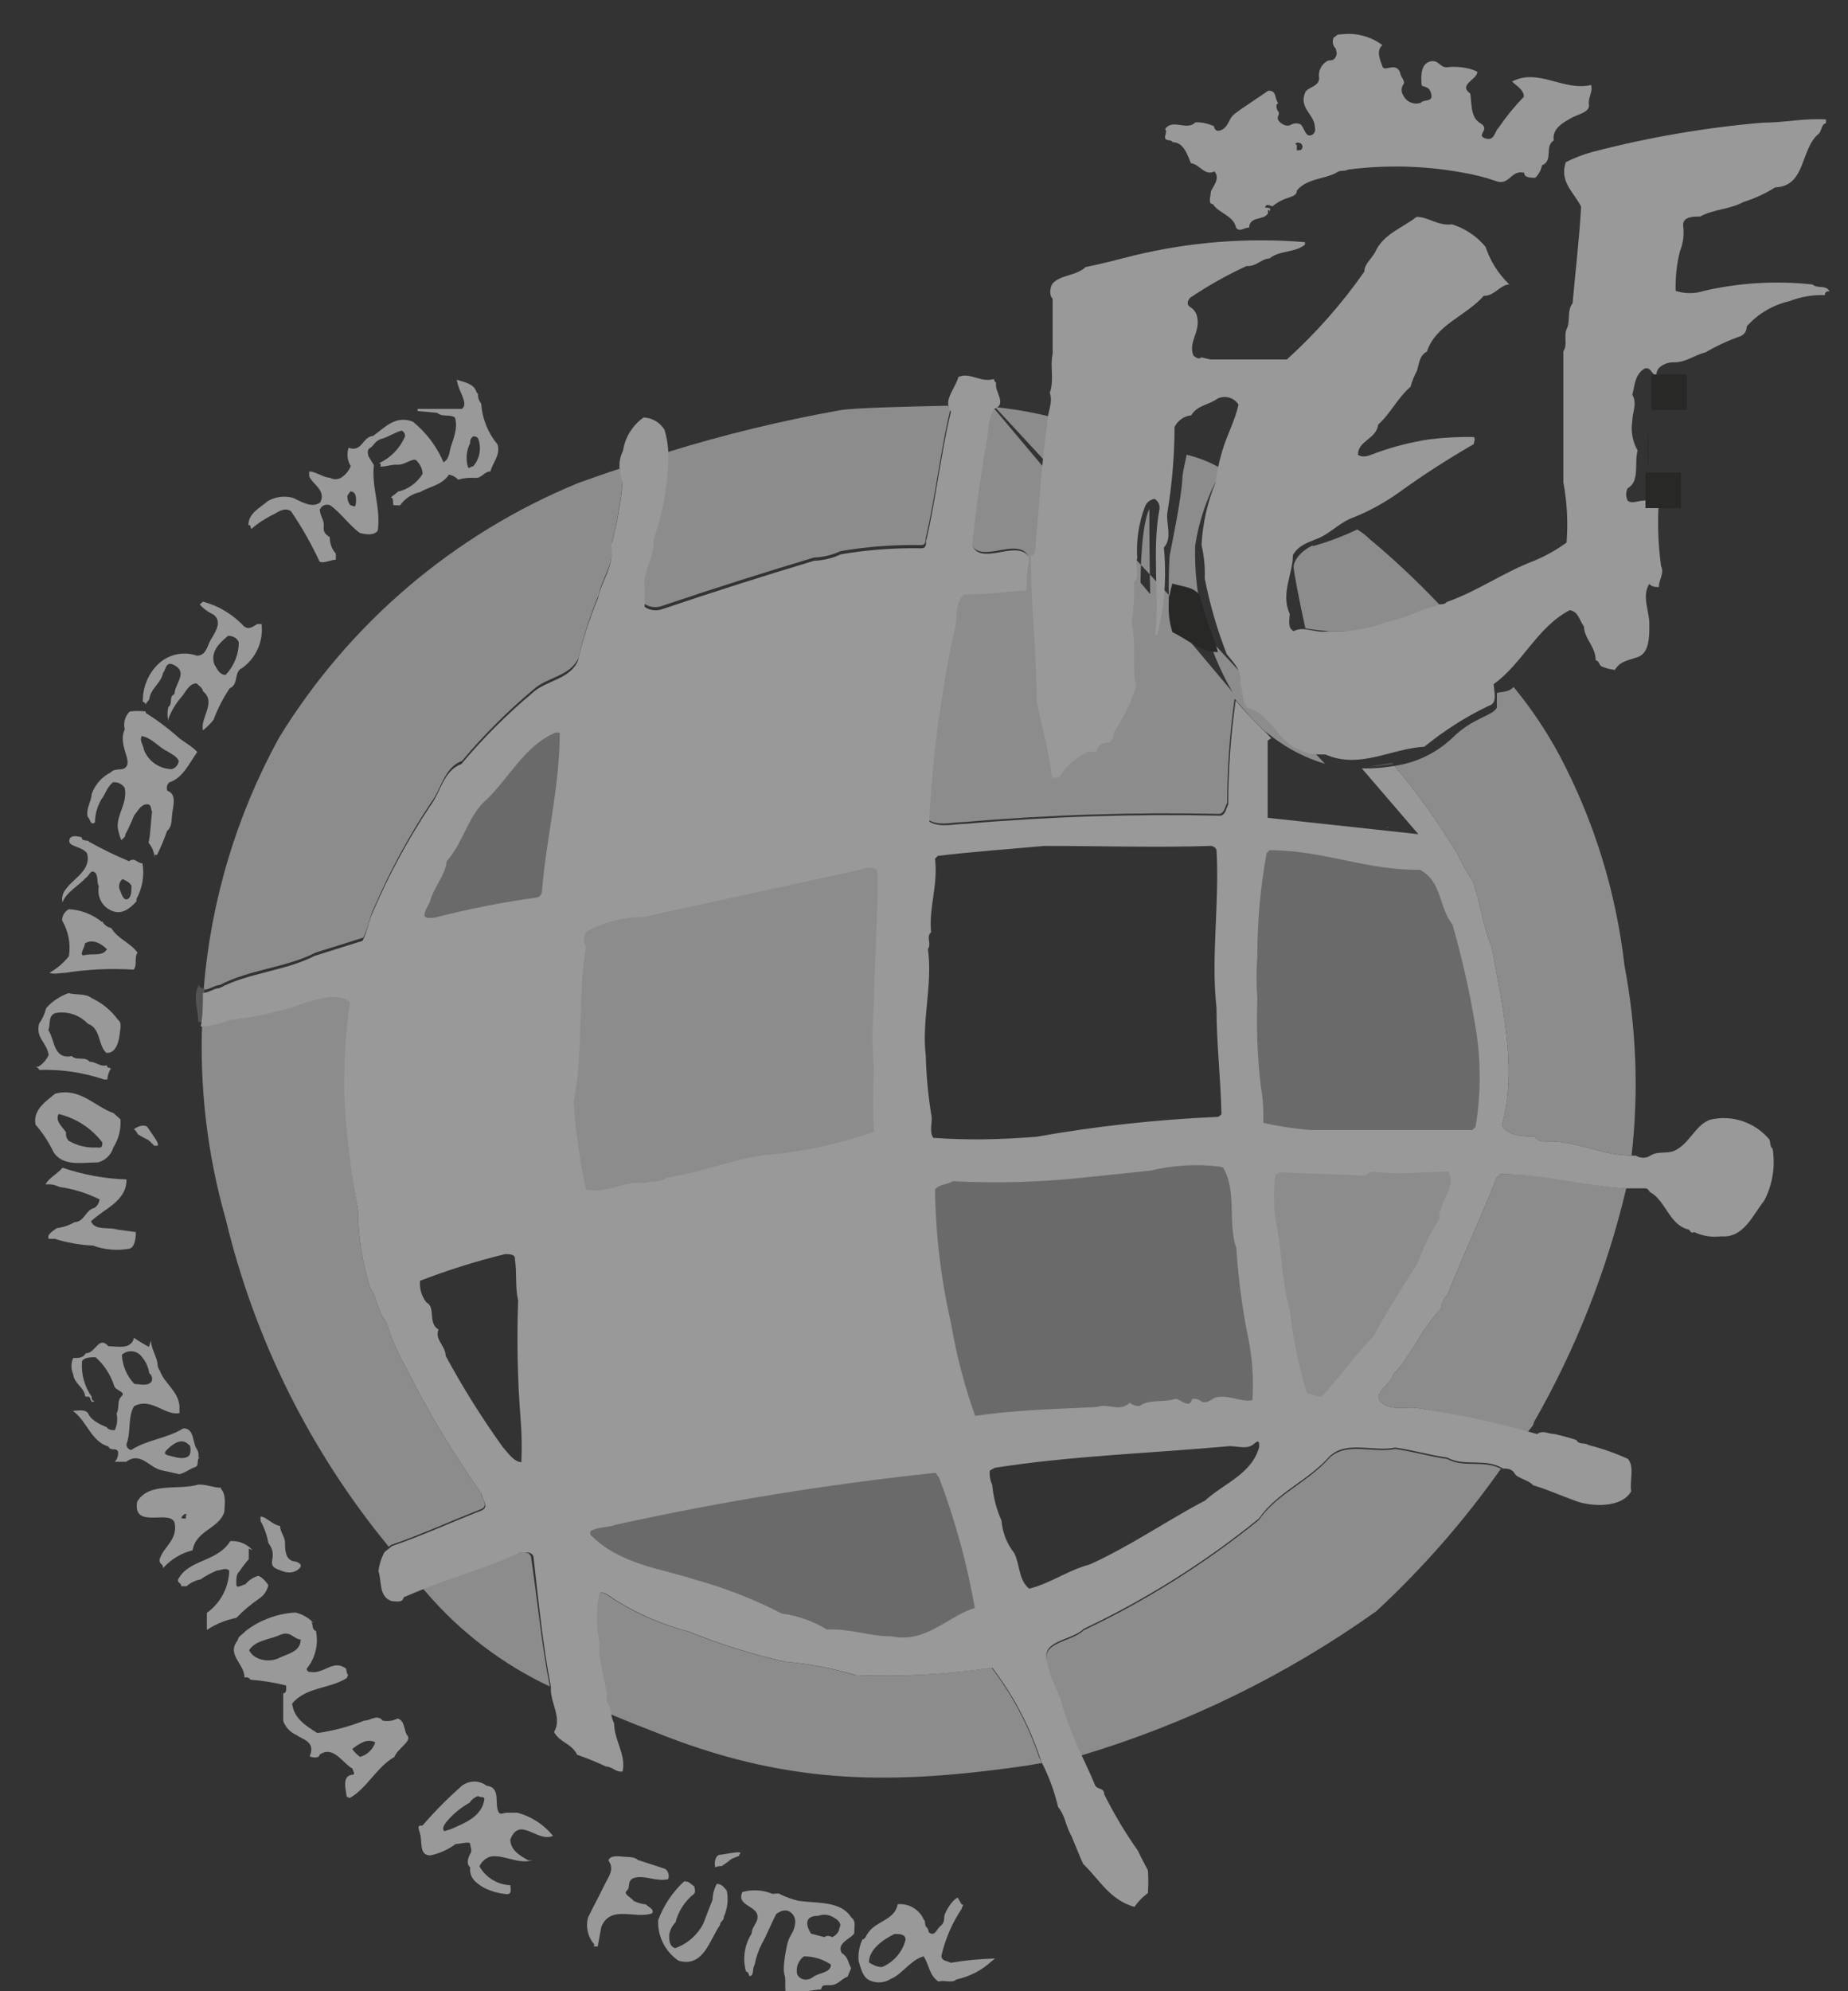 <svg xmlns="http://www.w3.org/2000/svg" xmlns:xlink="http://www.w3.org/1999/xlink" width="52px" height="56px" viewBox="0 0 52 56"><rect x="0" y="0" width="52" height="56" fill="#333333" stroke="none"/><title>logo-rfef-blanco-calado50</title><desc>Created with Sketch.</desc><g id="logo-rfef-blanco-calado50" stroke="none" stroke-width="1" fill="none" fill-rule="evenodd" opacity="0.5"><g id="RFEF-nv_Mesa-de-trabajo-1"><path d="M13.52,42.45 C12.67,42.78 11.85,43.16 11,43.45 L10.94,43.5 C8.729,40.815 7.159,37.662 6.35,34.28 C5.834,32.47 5.612,30.59 5.69,28.71 C5.973,28.698 6.251,28.633 6.51,28.52 C7.255,28.446 7.987,28.278 8.69,28.02 C9.04,27.93 9.56,27.75 9.89,28.02 C9.761,28.911 9.708,29.81 9.73,30.71 C9.765,31.813 9.879,32.913 10.07,34 C10.074,34.749 10.189,35.494 10.41,36.21 C10.62,36.5 10.62,36.89 10.86,37.16 C11.003,37.623 11.198,38.07 11.44,38.49 C12.05,39.713 12.756,40.887 13.55,42 C13.52,42.14 13.79,42.34 13.52,42.45 Z" id="Path" fill="#E7E6E5" fill-rule="nonzero"></path><path d="M15.47,47.43 C14.14,46.804 12.958,45.904 12,44.79 L11.89,44.67 C12.77,44.32 13.69,44.08 14.54,43.67 C14.68,43.67 14.87,43.61 14.94,43.77 C15.12,45 15.24,46.24 15.47,47.43 Z" id="Path" fill="#E7E6E5" fill-rule="nonzero"></path><path d="M17.22,15.26 C17.32,15.79 16.94,16.26 16.85,16.72 C16.611,17.296 16.42,17.892 16.28,18.5 C16.04,19.03 15.38,19.04 15,19.4 C14.276,20.006 13.606,20.676 13,21.4 C12.5,21.58 12.42,22.19 12.13,22.57 C11.509,23.503 10.974,24.491 10.53,25.52 C10.39,25.79 10.37,26.1 10.22,26.37 L8.88,26.79 C8.04,27.22 7.03,27.26 6.19,27.7 C6.05,27.7 5.86,27.85 5.73,27.83 C5.929,25.347 6.651,22.934 7.85,20.75 C9.828,17.526 12.78,15.015 16.28,13.58 C16.68,13.44 17.06,13.3 17.44,13.18 C17.45,13.297 17.477,13.411 17.52,13.52 C17.465,14.107 17.365,14.689 17.22,15.26 Z" id="Path" fill="#E7E6E5" fill-rule="nonzero"></path><path d="M26.75,11.48 C26.46,12.68 26.33,13.93 26.05,15.13 C26.05,15.21 26.05,15.33 25.92,15.33 C25.16,15.315 24.4,15.372 23.65,15.5 C23.415,15.61 23.16,15.671 22.9,15.68 C21.47,16.11 20.05,16.56 18.63,17.04 C18.463,17.102 18.277,17.08 18.13,16.98 L18.13,16.41 C18.08,15.92 18.42,15.59 18.38,15.09 C18.646,14.324 18.788,13.521 18.8,12.71 C20.381,12.221 21.991,11.831 23.62,11.54 C23.97,11.47 25.68,11.43 26.67,11.41 C26.684,11.445 26.714,11.47 26.75,11.48 Z" id="Path" fill="#E7E6E5" fill-rule="nonzero"></path><path d="M29.32,49.58 L28.86,49.66 C25.21,50.18 22.34,50.22 18.73,48.83 C18.17,48.61 17.65,48.41 17.18,48.21 C17.171,48.085 17.129,47.964 17.06,47.86 C17.06,47.26 16.79,46.79 16.85,46.21 C16.754,45.738 16.754,45.252 16.85,44.78 C17.05,44.78 17.19,44.94 17.35,45.03 C17.971,45.411 18.645,45.697 19.35,45.88 C20.229,46.237 21.135,46.521 22.06,46.73 C22.738,46.789 23.408,46.916 24.06,47.11 C25.344,47.162 26.63,47.092 27.9,46.9 C28.482,47.661 28.934,48.512 29.24,49.42 L29.32,49.58 Z" id="Path" fill="#E7E6E5" fill-rule="nonzero"></path><path d="M34.56,13.2 L34.48,13.2 L34.56,13.2 Z" id="Path" fill="#E7E6E5" fill-rule="nonzero"></path><path d="M35.74,20.72 C35.39,20.38 35.05,20.02 34.74,19.65 C34.603,20.621 34.533,21.6 34.53,22.58 C34.47,22.69 34.46,22.85 34.32,22.89 C31.918,22.837 29.514,22.913 27.12,23.12 C26.8,23.12 26.44,23.24 26.12,23.06 C26.12,22.64 26.18,22.15 26.21,21.71 C26.33,20.403 26.524,19.105 26.79,17.82 C26.95,17.45 26.79,16.93 27.1,16.67 C27.69,16.67 28.29,16.59 28.86,16.55 C28.86,16.29 28.86,16.02 28.92,15.77 L28.92,15.62 C28.75,15.31 28.27,15.46 27.99,15.5 C27.71,15.54 27.43,15.56 27.33,15.28 C27.43,14.19 27.6,13.13 27.78,12.07 C27.78,11.853 27.835,11.64 27.94,11.45" id="Path" fill="#E7E6E5" fill-rule="nonzero"></path><path d="M28,11.45 C28.677,11.518 29.347,11.648 30,11.84 C29.79,13.77 29.58,16.02 29.55,16.76 C29.52,17.5 28.9,19.49 29,20 C29.135,20.722 29.308,21.437 29.52,22.14 C29.8,22.23 30.38,21.43 30.73,21.14 L30.84,21.06 C31.01,20.92 31.05,21.35 31.39,21.06 C31.73,20.77 31.64,20.43 31.74,20.3 C32.14,19.82 32.14,19.73 32.14,19.42 L32.14,18.78 C32.14,18.36 31.94,15.19 32.34,14.31 C32.34,14.39 32.34,18.04 32.46,18.05 C32.58,18.06 32.88,17.48 32.91,17.37 C32.878,16.794 32.878,16.216 32.91,15.64 C32.98,15.27 33.24,14.03 33.27,13.46 C33.27,13.28 33.37,12.93 33.39,12.79 C33.686,12.86 33.972,12.967 34.24,13.11 L34.4,13.2 C34.007,13.86 33.745,14.59 33.63,15.35 C33.591,16.799 33.958,18.229 34.69,19.48 C35.275,20.445 36.198,21.158 37.28,21.48" id="Path" fill="#E7E6E5" fill-rule="nonzero"></path><path d="M39.08,23.26 L39.08,23.26 C39.058,23.271 39.032,23.271 39.01,23.26" id="Path" fill="#E7E6E5" fill-rule="nonzero"></path><path d="M42.23,41.31 C41.207,42.762 40.034,44.103 38.73,45.31 C36.202,47.111 33.394,48.482 30.42,49.37 C30.224,48.955 30.057,48.528 29.92,48.09 C29.83,47.66 29.55,47.3 29.49,46.85 C29.21,46.16 30.14,46.2 30.49,45.85 C32.251,45.017 33.906,43.976 35.42,42.75 C35.94,42 36.79,41.7 37.42,40.99 C37.91,40.54 38.65,40.88 39.26,40.75 C39.76,40.82 40.26,40.97 40.72,41.03 C41.2,41.3 41.8,41.03 42.29,41.34 L42.23,41.31 Z" id="Path" fill="#E7E6E5" fill-rule="nonzero"></path><path d="M45.76,33.42 C45.215,35.727 44.339,37.944 43.16,40 C43.16,40.09 43.05,40.18 42.97,40.3 C41.994,40.015 41.002,39.788 40,39.62 C39.62,39.52 39.19,39.71 38.88,39.45 C38.57,39.19 39.15,38.94 39.21,38.65 C39.74,38.1 39.98,37.38 40.55,36.81 C40.569,36.654 40.635,36.507 40.74,36.39 C41.17,35.29 41.68,34.23 42.11,33.13 L42.22,33.02 C43.46,33 44.56,33.34 45.76,33.42 Z" id="Path" fill="#E7E6E5" fill-rule="nonzero"></path><path d="M45.91,32.5 C45.13,32.5 44.46,32.13 43.68,32.1 L43.49,32.1 C43.39,32.1 43.25,32.1 43.19,31.96 C42.85,31.96 42.45,31.96 42.26,31.65 C42.71,30.05 42.26,28.25 41.98,26.65 C41.72,26.05 41.66,25.37 41.43,24.76 C41.266,24.519 41.122,24.265 41,24 C40.479,23.135 39.891,22.312 39.24,21.54 C39.852,21.451 40.421,21.175 40.87,20.75 C41.44,20.18 42,20.14 42.12,19.9 C42.12,19.82 42.12,19.55 42.12,19.5 C42.12,19.45 42.44,19.5 42.59,19.32 C43.082,19.916 43.514,20.559 43.88,21.24 C44.854,23.078 45.474,25.083 45.71,27.15 C46.046,28.913 46.114,30.717 45.91,32.5 L45.91,32.5 Z" id="Path" fill="#E7E6E5" fill-rule="nonzero"></path><path d="M5.75,27.79 C5.75,28.1 5.75,28.42 5.69,28.74 L5.58,28.74 C5.58,28.45 5.42,28.03 5.58,27.74 C5.58,27.74 5.58,27.67 5.58,27.64 C5.576,27.685 5.593,27.729 5.627,27.758 C5.66,27.788 5.706,27.8 5.75,27.79 L5.75,27.79 Z" id="Path" fill="#747476" fill-rule="nonzero"></path><path d="M39.21,21.49 C38.982,21.528 38.751,21.552 38.52,21.56 L39.17,21.45 L39.21,21.49 Z" id="Path" fill="#747476" fill-rule="nonzero"></path><path d="M36.94,15.34 C36.51,15.54 36.4,15.84 36.4,15.94 L36.4,15.94 C36.4,16.06 36.56,16.89 36.73,17.67 C37.525,17.814 38.342,17.777 39.12,17.56 L39.56,17.47 C39.935,17.404 40.303,17.303 40.66,17.17 C39.73,16.17 38.89,15.45 38.55,15.17 C38.442,15.062 38.321,14.968 38.19,14.89 C37.788,15.084 37.37,15.241 36.94,15.36" id="Path" fill="#E7E6E5" fill-rule="nonzero"></path><path d="M29,15.77 L29,15.63 C29.07,15.63 29.1,15.56 29.12,15.51 C29.24,14.3 29.3,13.07 29.47,11.88 C29.47,11.6 29.64,11.32 29.54,11.05 C29.67,10.68 29.54,10.31 29.62,9.95 L29.62,8.4 C29.52,8.31 29.54,8.09 29.62,7.97 C29.86,7.72 30.26,7.77 30.55,7.51 C31.01,7.42 31.45,7.3 31.89,7.19 C33.469,6.805 35.1,6.677 36.72,6.81 L36.72,6.88 C36.43,7.12 36.01,7.03 35.72,7.27 C35.5,7.27 35.34,7.51 35.08,7.48 C34.523,7.736 33.988,8.037 33.48,8.38 C33.42,8.47 33.38,8.55 33.48,8.63 C33.596,8.693 33.674,8.809 33.69,8.94 C33.77,9.35 33.43,9.62 33.58,10 C33.64,10.05 33.74,10.12 33.8,10.05 L34.06,10.11 L36.21,10.11 C37.027,9.371 37.758,8.543 38.39,7.64 C38.39,7.43 38.59,7.28 38.69,7.1 C38.92,6.58 39.45,6.42 39.86,6.1 C40.2,6.1 40.46,6.36 40.86,6.31 C41.227,6.425 41.554,6.644 41.8,6.94 C41.934,7.343 42.164,7.707 42.47,8 C42.22,8 42.05,8.33 41.75,8.32 C41.25,8.89 40.4,9.13 40.15,9.89 C39.94,9.99 39.93,10.24 39.87,10.43 C39.792,10.572 39.732,10.723 39.69,10.88 C39.33,11.18 39.13,11.63 38.78,11.94 C38.73,12.35 38.21,12.39 38.21,12.79 C38.38,12.9 38.57,12.79 38.74,12.73 C39.211,12.561 39.696,12.437 40.19,12.36 L40.19,12.36 C40.614,12.306 41.042,12.283 41.47,12.29 C41.53,12.36 41.47,12.42 41.47,12.49 C40.74,12.909 40.032,13.366 39.35,13.86 C38.958,14.138 38.535,14.37 38.09,14.55 C37.71,14.68 37.42,15.01 37.09,15.14 C36.76,15.27 36.53,15.35 36.38,15.61 C36.38,16.14 36.03,16.7 36.29,17.26 C36.29,17.43 36.22,17.66 36.4,17.75 C36.72,17.59 37.01,17.83 37.4,17.75 C37.945,17.782 38.491,17.696 39,17.5 C39.304,17.429 39.602,17.332 39.89,17.21 C40.064,17.137 40.245,17.08 40.43,17.04 C40.5,16.95 40.62,17.04 40.71,16.93 C41.59,16.62 42.3,16.1 43.17,15.77 C43.492,15.636 43.797,15.465 44.08,15.26 C44.125,14.692 44.095,14.12 43.99,13.56 C43.99,12.35 43.99,11.08 43.99,9.88 C44.12,9.7 43.99,9.44 44.09,9.24 C44.19,9.04 44.09,8.72 44.25,8.53 C44.33,7.62 44.44,6.73 44.49,5.81 C44.29,5.41 43.87,5.11 44.06,4.56 C44.303,4.438 44.557,4.341 44.82,4.27 C46.387,3.862 47.986,3.587 49.6,3.45 C50.22,3.45 50.75,3.32 51.38,3.36 L51.38,3.47 C51.27,3.47 51.26,3.65 51.19,3.75 C50.65,4.17 50.83,5.24 49.95,5.27 C49.672,5.445 49.373,5.583 49.06,5.68 C48.68,5.89 48.22,5.88 47.84,6.09 C47.64,6.09 47.35,6.09 47.36,6.34 C47.395,6.587 47.364,6.839 47.27,7.07 C47.179,7.433 47.139,7.806 47.15,8.18 C47.41,8.265 47.69,8.265 47.95,8.18 C48.949,7.95 49.98,7.889 51,8 C51.14,8.13 51.37,8 51.48,8.19 C51.43,8.19 51.35,8.19 51.35,8.3 C51.009,8.288 50.668,8.346 50.35,8.47 C49.886,8.576 49.466,8.824 49.15,9.18 C49.15,9.31 49.09,9.39 48.99,9.45 C48.642,9.57 48.307,9.724 47.99,9.91 C47.66,9.99 47.44,10.2 47.08,10.19 C46.926,10.189 46.778,10.25 46.67,10.36 C46.622,10.423 46.6,10.502 46.61,10.58 C46.5,10.58 46.43,10.22 46.21,10.41 C45.99,10.6 46,10.86 45.93,11.1 C46.08,11.36 45.93,11.59 45.93,11.84 C45.884,12.126 45.937,12.419 46.08,12.67 C45.98,13.03 46.15,13.54 45.8,13.73 C45.745,13.84 45.745,13.97 45.8,14.08 C45.92,14.18 46.1,14.08 46.24,14.08 C46.38,14.08 46.41,13.96 46.39,13.86 L46.85,13.75 C46.93,13.95 46.75,14.06 46.67,14.2 C46.638,14.774 46.662,15.35 46.74,15.92 C46.84,16.13 46.67,16.31 46.68,16.51 C46.59,16.51 46.48,16.51 46.41,16.42 C46.19,16.76 46.41,17.18 46.41,17.55 C46.41,17.92 46.41,18.37 46.08,18.48 C45.75,18.59 45.58,18.61 45.44,18.84 C45.309,18.824 45.181,18.791 45.06,18.74 C44.99,18.68 44.99,18.58 44.9,18.57 C44.9,18.18 44.58,17.97 44.57,17.62 C44.44,17.45 44.42,17.2 44.17,17.16 C43.25,17.64 42.85,18.65 42.03,19.24 C42.03,19.42 42.16,19.78 41.89,19.85 C41.243,20.16 40.636,20.546 40.08,21 C39.15,21.05 38.26,21.64 37.3,21.22 C37.08,21.22 36.77,21.22 36.59,21.09 C35.94,20.88 35.8,20.09 35.09,19.9 C34.93,19.72 35,19.44 34.89,19.24 C34.97,18.86 34.7,18.63 34.52,18.4 C34.25,17.71 34.043,16.997 33.9,16.27 C33.912,15.954 33.881,15.638 33.81,15.33 C33.84,14.729 33.972,14.137 34.2,13.58 C34.24,13.279 34.304,12.981 34.39,12.69 C34.52,12.24 34.75,11.84 34.85,11.38 C34.725,11.181 34.471,11.108 34.26,11.21 C34.02,11.39 33.69,11.39 33.52,11.68 C33.317,11.701 33.139,11.826 33.05,12.01 C33.048,12.811 32.981,13.61 32.85,14.4 C32.8,14.73 33,15.12 32.75,15.4 C32.828,16.221 32.768,17.049 32.57,17.85 L32.51,17.85 C32.62,16.68 32.41,15.45 32.63,14.29 C32.63,14.18 32.58,14.09 32.49,14.03 C32.369,14.046 32.266,14.127 32.22,14.24 C32.043,14.705 31.968,15.203 32,15.7 C31.92,15.93 32.09,16.2 31.91,16.37 C31.922,16.761 31.898,17.153 31.84,17.54 C31.99,18.13 31.84,18.7 31.97,19.3 C31.821,19.76 31.609,20.198 31.34,20.6 C31.345,20.71 31.301,20.816 31.22,20.89 C31.078,20.861 30.935,20.931 30.87,21.06 C30.87,21.24 30.63,21.06 30.54,21.19 C30.23,21.336 29.972,21.573 29.8,21.87 L29.6,21.87 C29.52,21.13 29.31,20.43 29.17,19.71 C29.17,18.41 29.01,17.11 29.01,15.77" id="Path" fill="#FFFFFF" fill-rule="nonzero"></path><path d="M38.9,1.27 C38.71,1.42 38.84,1.7 38.9,1.87 C38.96,2.04 39.28,1.72 39.4,2.05 C39.4,2.15 39.56,2.29 39.49,2.37 C39.423,2.466 39.423,2.594 39.49,2.69 C39.58,2.871 39.79,2.956 39.98,2.89 C40.07,2.78 40.34,2.89 40.27,2.63 C40.2,2.37 40,2.48 40,2.37 C40,2.26 39.94,1.84 40.21,1.74 C40.48,1.64 40.51,1.92 40.73,1.89 C40.95,1.86 41.34,1.89 41.57,2.02 C41.57,2.24 41.02,2.38 41.37,2.63 C41.42,2.93 41.37,3.3 41.66,3.47 C41.95,3.64 41.52,3.8 41.79,3.89 C42.06,3.98 42.05,3.7 42.17,3.59 C42.381,3.28 42.619,2.989 42.88,2.72 C42.88,2.5 42.61,2.38 42.55,2.29 C43.3,1.91 43.98,2.57 44.77,2.39 C44.77,2.39 44.77,2.39 44.77,2.39 C44.83,2.58 44.68,2.74 44.71,2.95 C44.74,3.16 44.38,3.22 44.21,3.32 C44.04,3.42 43.66,3.6 43.72,3.95 C43.45,4.12 43.72,4.51 43.39,4.65 C43.364,4.783 43.298,4.906 43.2,5 C43.09,5 42.88,5 42.89,4.86 C42.5,4.76 42.48,5.26 42.06,5.08 C41.776,4.984 41.485,4.911 41.19,4.86 C40.115,4.66 39.015,4.629 37.93,4.77 C37.84,4.83 37.7,4.77 37.6,4.86 C37.26,5.04 36.77,5.02 36.49,5.36 C36.49,5.5 36.37,5.51 36.26,5.56 C36.095,5.608 35.942,5.689 35.81,5.8 C35.74,5.8 35.67,5.72 35.61,5.8 C35.55,5.88 35.76,5.8 35.74,5.9 C35.72,6 35.74,5.9 35.68,5.9 L35.68,5.9 L35.68,6 C35.56,6.21 35.16,6.07 35.15,6.4 C35,6.4 34.88,6.54 34.78,6.4 C34.71,6.06 34.29,6 34.13,5.74 C33.98,5.74 34.07,5.51 34.07,5.41 C34.07,5.31 34.37,5.03 34.17,4.82 C33.9,4.96 33.76,4.62 33.51,4.59 C33.4,4.31 33.29,4 33,4 C32.95,3.9 32.74,4 32.79,3.81 C32.84,3.62 32.79,3.69 32.79,3.62 C33.01,3.33 33.39,3.69 33.64,3.44 C33.82,3.436 33.998,3.474 34.16,3.55 C34.163,3.607 34.198,3.657 34.25,3.68 C34.44,3.68 34.53,3.53 34.6,3.38 C34.67,3.23 34.79,3.17 34.92,3.07 L35.69,2.55 C35.93,2.55 35.85,2.74 35.97,2.91 C35.89,2.91 35.91,3.07 35.97,3.14 C36.03,3.21 35.91,3.28 35.97,3.38 C36.03,3.48 36.21,3.59 36.34,3.5 C36.422,3.46 36.518,3.46 36.6,3.5 C36.71,3.6 36.74,3.91 36.94,3.78 C36.996,3.735 37.02,3.66 37,3.59 C37,3.22 36.53,3.04 36.73,2.59 C36.82,2.44 37.11,2.44 37.12,2.2 C37.082,1.994 37.189,1.788 37.38,1.7 C37.46,1.7 37.54,1.7 37.59,1.59 C37.64,1.48 37.59,1.44 37.59,1.37 C37.501,1.289 37.476,1.158 37.53,1.05 C37.58,1.05 37.61,0.95 37.71,0.97 C38.131,0.908 38.559,1.016 38.9,1.27 M39.9,3.33 C39.9,3.33 39.9,3.43 39.9,3.45 C39.9,3.47 39.76,3.54 39.69,3.45 C39.629,3.43 39.579,3.387 39.55,3.33 C39.55,3.11 39.78,3.23 39.85,3.33 M36.49,4.08 C36.49,4.08 36.49,4.2 36.49,4.22 C36.49,4.24 36.57,4.22 36.6,4.22 C36.634,4.198 36.653,4.16 36.65,4.12 C36.65,4.02 36.49,3.97 36.45,4.05 M35.68,4 C35.683,4.071 35.649,4.139 35.59,4.18 C35.48,4.18 35.38,4.18 35.4,4.04 C35.42,3.9 35.4,3.89 35.46,3.87 C35.552,3.87 35.636,3.92 35.68,4" id="Shape" fill="#FFFFFF" fill-rule="nonzero"></path><rect id="Rectangle" fill="#1D1D1B" fill-rule="nonzero" x="46.47" y="10.53" width="1" height="1"></rect><path d="M46.38,13.25 C46.35,12.861 46.35,12.469 46.38,12.08 L46.38,12.08 L46.38,13.25 Z" id="Path" fill="#1D1D1B" fill-rule="nonzero"></path><rect id="Rectangle" fill="#1D1D1B" fill-rule="nonzero" x="46.3" y="13.29" width="1" height="1"></rect><path d="M33.83,17 C33.95,17.47 34.15,17.89 34.27,18.34 L34.27,18.34 L34.27,18.34 C33.77,18.34 33.41,17.97 32.99,17.78 C32.85,17.334 32.85,16.856 32.99,16.41 C33.31,16.52 33.79,16.5 33.81,16.96" id="Path" fill="#1D1D1B" fill-rule="nonzero"></path><path d="M49.88,32.31 C49.8,32.24 49.82,32.13 49.79,32.05 C49.385,31.561 48.738,31.344 48.12,31.49 C47.7,31.64 47.55,32.16 47.12,32.36 C46.9,32.46 46.66,32.36 46.44,32.5 C46.315,32.58 46.155,32.58 46.03,32.5 L45.91,32.5 C45.13,32.5 44.46,32.13 43.68,32.1 L43.49,32.1 C43.39,32.1 43.25,32.1 43.19,31.96 C42.85,31.96 42.45,31.96 42.26,31.65 C42.71,30.05 42.26,28.25 41.98,26.65 C41.72,26.05 41.66,25.37 41.43,24.76 C41.266,24.519 41.122,24.265 41,24 C40.479,23.135 39.891,22.312 39.24,21.54 C39.012,21.578 38.781,21.602 38.55,21.61 L38.32,21.61 L39.91,23.46 L35.67,23 L35.67,20.83 L35.77,20.76 C35.43,20.42 35.08,20.07 34.77,19.7 C34.633,20.671 34.563,21.65 34.56,22.63 C34.5,22.74 34.49,22.9 34.35,22.94 C31.948,22.887 29.544,22.963 27.15,23.17 C26.83,23.17 26.47,23.29 26.15,23.11 C26.15,22.69 26.21,22.2 26.24,21.76 C26.36,20.453 26.554,19.155 26.82,17.87 C26.98,17.5 26.82,16.98 27.13,16.72 C27.72,16.72 28.32,16.64 28.89,16.6 C28.89,16.34 28.89,16.07 28.95,15.82 L28.95,15.67 C28.78,15.36 28.3,15.51 28.02,15.55 C27.74,15.59 27.46,15.61 27.36,15.33 C27.46,14.24 27.63,13.18 27.81,12.12 C27.81,11.903 27.865,11.69 27.97,11.5 L27.97,11.5 C28.36,11.37 27.97,11.01 28.03,10.77 C28.03,10.77 27.96,10.71 27.97,10.66 C27.58,10.77 27.31,10.46 26.97,10.6 C26.91,10.81 26.78,10.97 26.71,11.18 C26.67,11.283 26.67,11.397 26.71,11.5 C26.717,11.529 26.735,11.554 26.76,11.57 C26.47,12.77 26.34,14.02 26.06,15.22 C26.06,15.3 26.06,15.42 25.93,15.42 C25.17,15.405 24.41,15.462 23.66,15.59 C23.425,15.7 23.17,15.761 22.91,15.77 C21.48,16.2 20.06,16.65 18.64,17.13 C18.473,17.192 18.287,17.17 18.14,17.07 L18.14,16.5 C18.09,16.01 18.43,15.68 18.39,15.18 C18.656,14.414 18.798,13.611 18.81,12.8 C18.804,12.56 18.767,12.321 18.7,12.09 C18.574,11.882 18.353,11.751 18.11,11.74 C17.797,11.961 17.587,12.301 17.53,12.68 C17.443,12.849 17.412,13.042 17.44,13.23 C17.45,13.347 17.477,13.461 17.52,13.57 C17.461,14.171 17.354,14.766 17.2,15.35 C17.3,15.88 16.92,16.35 16.83,16.81 C16.591,17.386 16.4,17.982 16.26,18.59 C16.02,19.12 15.36,19.13 14.98,19.49 C14.256,20.096 13.586,20.766 12.98,21.49 C12.48,21.67 12.4,22.28 12.11,22.66 C11.489,23.593 10.954,24.581 10.51,25.61 C10.37,25.88 10.35,26.19 10.2,26.46 L8.86,26.88 C8.02,27.31 7.01,27.35 6.17,27.79 C6.03,27.79 5.84,27.94 5.71,27.92 C5.71,28.23 5.71,28.55 5.65,28.87 C5.933,28.858 6.211,28.793 6.47,28.68 C7.215,28.606 7.947,28.438 8.65,28.18 C9,28.09 9.52,27.91 9.85,28.18 C9.721,29.071 9.668,29.97 9.69,30.87 C9.746,31.921 9.873,32.966 10.07,34 C10.074,34.749 10.189,35.494 10.41,36.21 C10.62,36.5 10.62,36.89 10.86,37.16 C11.003,37.623 11.198,38.07 11.44,38.49 C12.05,39.713 12.756,40.887 13.55,42 C13.55,42.17 13.79,42.37 13.55,42.48 C12.7,42.81 11.88,43.19 11.03,43.48 L10.97,43.53 L10.82,43.65 C10.729,43.817 10.671,44.001 10.65,44.19 C10.75,44.49 10.65,44.91 11.03,45.03 C11.14,45.03 11.33,45.09 11.36,44.92 L11.96,44.67 C12.84,44.32 13.76,44.08 14.61,43.67 C14.75,43.67 14.94,43.61 15.01,43.77 C15.15,45 15.27,46.24 15.5,47.43 L15.5,47.51 C15.5,47.91 15.82,48.33 15.59,48.71 C15.75,49.01 16.09,49.03 16.24,49.35 C16.516,49.445 16.786,49.555 17.05,49.68 C17.23,49.68 17.32,49.85 17.52,49.82 C17.62,49.33 17.28,48.95 17.28,48.46 C17.237,48.383 17.21,48.298 17.2,48.21 C17.191,48.085 17.149,47.964 17.08,47.86 C17.08,47.26 16.81,46.79 16.87,46.21 C16.774,45.738 16.774,45.252 16.87,44.78 C17.07,44.78 17.21,44.94 17.37,45.03 C17.991,45.411 18.665,45.697 19.37,45.88 C20.249,46.237 21.155,46.521 22.08,46.73 C22.758,46.789 23.428,46.916 24.08,47.11 C25.364,47.162 26.65,47.092 27.92,46.9 C28.502,47.661 28.954,48.512 29.26,49.42 L29.32,49.58 C29.52,49.97 29.671,50.383 29.77,50.81 C29.86,50.927 29.928,51.059 29.97,51.2 C30.019,51.359 30.082,51.513 30.16,51.66 C30.27,51.92 30.37,52.19 30.48,52.42 C30.97,52.9 31.22,53.42 31.92,53.63 C32.023,53.479 32.152,53.347 32.3,53.24 C32.315,53.027 32.315,52.813 32.3,52.6 C32.2,52.4 32.11,52.25 32.02,52.05 C31.663,51.545 31.345,51.014 31.07,50.46 C31.07,50.26 30.88,50.35 30.81,50.2 C30.69,49.9 30.55,49.62 30.42,49.33 C30.224,48.915 30.057,48.488 29.92,48.05 C29.83,47.62 29.55,47.26 29.49,46.81 C29.21,46.12 30.14,46.16 30.49,45.81 C32.251,44.977 33.906,43.936 35.42,42.71 C35.94,41.96 36.79,41.66 37.42,40.95 C37.91,40.5 38.65,40.84 39.26,40.71 C39.76,40.78 40.26,40.93 40.72,40.99 C41.2,41.26 41.8,40.99 42.29,41.3 L42.29,41.3 C42.4,41.3 42.54,41.3 42.62,41.44 C42.7,41.58 43,41.61 43.14,41.77 C43.57,41.9 43.94,42.07 44.36,42.22 C44.78,42.37 45.63,42.42 45.9,41.94 C45.85,41.62 46,41.27 45.81,41.03 C45.452,40.867 45.081,40.737 44.7,40.64 C44.59,40.56 44.43,40.64 44.36,40.5 C44.157,40.432 43.95,40.375 43.74,40.33 C43.57,40.33 43.42,40.21 43.25,40.33 L43,40.26 C42.014,39.988 41.012,39.774 40,39.62 C39.62,39.52 39.19,39.71 38.88,39.45 C38.57,39.19 39.15,38.94 39.21,38.65 C39.74,38.1 39.98,37.38 40.55,36.81 C40.569,36.654 40.635,36.507 40.74,36.39 C41.17,35.29 41.68,34.23 42.11,33.13 L42.22,33.02 C43.42,33.02 44.52,33.34 45.72,33.42 L46.3,33.42 C46.36,33.42 46.4,33.48 46.42,33.52 C46.87,33.76 46.96,34.42 47.48,34.57 C47.57,34.57 47.55,34.71 47.67,34.65 C47.907,34.761 48.17,34.803 48.43,34.77 C49.07,34.82 49.31,34.18 49.64,33.77 C49.876,33.322 49.96,32.81 49.88,32.31 L49.88,32.31 Z M14.67,41.12 C14.47,41.12 14.29,40.86 14.15,40.7 C13.559,39.879 13.021,39.02 12.54,38.13 C12.54,37.85 12.22,37.67 12.34,37.39 C12.03,37.22 12.27,36.76 12,36.63 C11.863,36.458 11.799,36.239 11.82,36.02 C12.6,35.719 13.398,35.469 14.21,35.27 C14.34,35.27 14.51,35.27 14.49,35.42 C14.55,35.82 14.49,36.2 14.58,36.57 C14.539,37.687 14.562,38.806 14.65,39.92 C14.681,40.319 14.688,40.72 14.67,41.12 L14.67,41.12 Z M26.26,32 C26.13,31.8 26.26,31.55 26.2,31.32 C26.114,30.781 26.064,30.236 26.05,29.69 C25.93,28.69 26.25,27.69 26.11,26.69 C26.22,26.54 26.05,26.34 26.2,26.22 C26.13,25.53 26.4,24.9 26.31,24.15 L26.39,24.07 C27.39,23.95 28.39,23.88 29.39,23.79 C30.95,23.79 32.57,23.84 34.07,23.79 C34.13,23.79 34.21,23.84 34.23,23.9 C34.32,25.39 34.07,26.9 34.23,28.34 C34.23,29.34 34.35,30.34 34.37,31.34 L34.28,31.41 C32.563,31.483 30.852,31.671 29.16,31.97 C28.13,32.05 27.26,32.07 26.26,32 Z M33.89,42.21 C32.81,42.78 31.77,43.5 30.66,44 C30.07,44.15 29.56,44.53 28.96,44.68 C28.66,44.44 28.7,44 28.54,43.68 C28.331,43.416 28.206,43.096 28.18,42.76 C28.038,42.444 27.95,42.106 27.92,41.76 C27.863,41.635 27.839,41.497 27.85,41.36 L27.99,41.28 C30.14,40.94 32.42,40.87 34.6,40.67 C34.83,40.67 35.1,40.77 35.28,40.61 C35.46,40.45 35.43,40.61 35.43,40.7 C35.22,41.47 34.39,41.74 33.89,42.22 L33.89,42.21 Z" id="Shape" fill="#FFFFFF" fill-rule="nonzero"></path><path d="M15.75,20.61 C15.75,22.14 15.37,23.56 15.25,25.07 C15.246,25.148 15.194,25.215 15.12,25.24 C14.143,25.373 13.175,25.563 12.22,25.81 C12.11,25.81 11.9,25.86 11.95,25.68 C12,25.5 12.06,25.47 12.1,25.35 C12.21,24.94 12.52,24.64 12.57,24.22 C13.01,23.72 13.13,23.09 13.57,22.6 C14.3,21.96 14.72,20.98 15.64,20.6 L15.75,20.61 Z" id="Path" fill="#A3A2A4" fill-rule="nonzero"></path><path d="M40,24.49 C40.57,24.81 40.5,25.55 40.87,26 C41.143,26.95 41.36,27.915 41.52,28.89 C41.675,29.817 41.675,30.763 41.52,31.69 L41.43,31.78 L36.87,31.78 C36.426,31.744 35.985,31.677 35.55,31.58 C35.55,31.27 35.55,30.94 35.48,30.58 C35.382,29.754 35.349,28.921 35.38,28.09 C35.35,27.684 35.35,27.276 35.38,26.87 C35.379,25.907 35.466,24.947 35.64,24 L35.72,23.91 C37.24,23.91 38.47,24.49 39.97,24.46" id="Path" fill="#A3A2A4" fill-rule="nonzero"></path><path d="M34.42,32.84 C34.81,33.51 34.54,34.39 34.79,35.11 C34.843,35.95 34.953,36.785 35.12,37.61 C35.24,38.192 35.28,38.787 35.24,39.38 C34.89,39.44 34.55,39.2 34.18,39.31 C34.07,39.37 33.93,39.5 33.79,39.4 C33.72,39.351 33.635,39.329 33.55,39.34 C33.46,39.65 33.23,39.34 33.07,39.34 C32.76,39.45 32.34,39.34 32.07,39.54 C31.968,39.548 31.868,39.515 31.79,39.45 C31.49,39.73 31.2,39.45 30.86,39.57 C29.68,39.63 28.58,39.65 27.44,39.82 C27.136,38.972 26.909,38.098 26.76,37.21 C26.477,35.976 26.326,34.716 26.31,33.45 C26.44,33.3 26.65,33.32 26.81,33.22 C28.031,33.282 29.254,33.249 30.47,33.12 L32.38,32.92 C33.018,32.767 33.679,32.73 34.33,32.81 L34.42,32.84 Z" id="Path" fill="#A3A2A4" fill-rule="nonzero"></path><path d="M40.75,32.94 C40.98,33.34 40.59,33.67 40.55,34.03 C40.45,34.11 40.55,34.24 40.47,34.33 C40.23,34.714 40.032,35.123 39.88,35.55 C39.44,36.23 39.05,36.83 38.67,37.55 C38.14,38.11 37.67,38.75 37.19,39.28 C37.02,39.28 36.93,39.2 36.78,39.19 C36.543,38.438 36.382,37.664 36.3,36.88 C36.06,36.06 36.07,35.13 35.89,34.29 C35.83,33.875 35.83,33.455 35.89,33.04 L36.02,32.97 L38.43,33.06 C38.486,33.001 38.56,32.962 38.64,32.95 C39.32,33.05 40.05,32.95 40.75,32.95" id="Path" fill="#E7E6E5" fill-rule="nonzero"></path><path d="M26.43,41.57 C26.876,42.753 27.21,43.975 27.43,45.22 C26.64,45.47 26.05,46.22 25.09,46.02 C24.45,46.02 23.9,45.79 23.27,45.83 C22.883,45.592 22.45,45.439 22,45.38 C21.237,44.986 20.437,44.671 19.61,44.44 C18.61,44.11 17.45,44.01 16.61,43.16 L16.61,43.07 C16.81,42.93 17.09,42.97 17.33,42.88 C20.3,42.226 23.305,41.739 26.33,41.42 L26.43,41.57 Z" id="Path" fill="#A3A2A4" fill-rule="nonzero"></path><path d="M10,14.21 C10,14.28 9.9,14.21 9.86,14.21 C9.795,14.132 9.766,14.03 9.78,13.93 L9.86,13.82 C10.05,13.82 10.03,14.08 10,14.23 M13.45,12.32 C13.555,12.587 13.505,12.891 13.32,13.11 C13.25,13.11 13.18,13.22 13.16,13.11 C13.102,12.892 13.127,12.661 13.23,12.46 C13.219,12.384 13.255,12.309 13.32,12.27 C13.32,12.27 13.42,12.27 13.45,12.33 M13.45,11.07 C13.442,11.172 13.475,11.272 13.54,11.35 C13.568,11.772 13.729,12.175 14,12.5 C14.09,12.8 13.86,13.01 13.8,13.26 C13.62,13.26 13.56,13.45 13.38,13.44 C13.2,13.43 13.07,13.44 12.89,13.49 C12.822,13.415 12.73,13.365 12.63,13.35 C12.43,13.65 12.09,13.68 11.82,13.84 C11.593,13.887 11.393,14.02 11.26,14.21 C11.21,14.21 11.15,14.21 11.09,14.21 C11.03,14.21 11.09,14.01 11.02,14 C10.95,13.99 11.14,13.9 11.19,13.83 C11.481,13.764 11.733,13.584 11.89,13.33 C11.89,13.17 11.82,13.07 11.73,12.96 C11.64,12.85 11.39,13.08 11.19,13.07 C10.99,13.06 10.86,13.13 10.7,13.12 C10.718,13.093 10.718,13.057 10.7,13.03 L10.66,13.03 C10.986,12.881 11.246,12.618 11.39,12.29 C11.411,12.216 11.372,12.138 11.3,12.11 C11.11,12.16 10.93,12.29 10.74,12.34 C10.55,12.39 10.51,12.55 10.41,12.6 C10.31,12.65 10.35,12.83 10.41,12.9 L10.52,13.08 C10.45,13.71 10.72,14.27 10.63,14.92 C10.53,15.07 10.29,15.03 10.13,14.99 C9.84,14.79 9.59,14.42 9.29,14.21 C9.236,14.187 9.174,14.187 9.12,14.209 C9.065,14.232 9.022,14.275 9,14.33 C9,14.51 9.13,14.62 9.11,14.8 C9.09,14.98 9.17,15.03 9.28,15.11 C9.276,15.279 9.337,15.444 9.45,15.57 L9.45,15.74 C9.32,15.74 9.09,15.86 8.99,15.79 C8.763,15.299 8.495,14.827 8.19,14.38 C8.03,14.26 7.85,14.38 7.71,14.46 C7.483,14.568 7.271,14.706 7.08,14.87 C7.03,14.87 7.08,14.75 6.99,14.77 C6.99,14.43 7.32,14.28 7.54,14.09 C7.752,13.969 8.004,13.937 8.24,14 C8.45,14.09 8.77,14.31 9.01,14.13 C9.19,13.79 8.78,13.61 8.7,13.39 L8.7,13.26 C8.89,13.26 9.07,13.42 9.29,13.44 C9.384,13.49 9.496,13.49 9.59,13.44 C9.716,13.363 9.814,13.247 9.87,13.11 C9.773,12.954 9.751,12.764 9.81,12.59 C10.18,12.74 10.21,12.27 10.5,12.26 C10.83,12.02 11.13,11.67 11.62,11.86 C11.994,12.165 12.289,12.556 12.48,13 C12.65,12.91 12.64,12.71 12.69,12.55 C12.74,12.39 12.9,12.03 12.8,11.74 C12.65,11.64 12.45,11.74 12.3,11.61 L11.75,11.56 L11.75,11.5 L13,11.5 C13.12,11.39 13.05,11.26 13,11.11 C12.932,10.974 12.882,10.829 12.85,10.68 C13.07,10.75 13.35,10.79 13.41,11.04" id="Shape" fill="#FFFFFF"></path><path d="M13.63,50.6 C13.56,51.09 13.08,51.27 12.69,51.44 L12.5,51.5 C12.41,51.4 12.55,51.25 12.62,51.17 C12.79,50.982 12.989,50.823 13.21,50.7 C13.268,50.613 13.352,50.547 13.45,50.51 C13.51,50.56 13.63,50.51 13.63,50.6 M13.69,50.22 C14.12,50.27 13.89,50.75 14.04,50.98 C14.09,51.04 14.19,50.98 14.25,50.98 C14.31,50.98 14.44,50.98 14.56,50.98 C14.954,51.086 15.304,51.313 15.56,51.63 C15.12,51.83 14.63,51.06 14.36,51.73 C14.36,52.04 14.65,52.2 14.87,52.32 C14.87,52.32 14.94,52.32 14.98,52.32 C14.55,52.43 14.21,52.16 13.81,52.21 C13.667,52.251 13.55,52.354 13.49,52.49 C13.671,52.804 13.999,53.003 14.36,53.02 C14.36,53.09 14.42,53.27 14.27,53.27 L14.27,53.27 C14.036,53.253 13.808,53.188 13.6,53.08 C13.39,52.95 13.2,52.81 13.23,52.51 C13.12,52.44 13.16,52.26 13.23,52.14 C13.3,52.02 13.23,51.95 13.23,51.86 C13.23,51.77 12.96,51.86 12.82,51.86 C12.609,52.017 12.367,52.126 12.11,52.18 C11.78,52.18 11.89,51.79 11.82,51.57 C11.75,51.35 11.76,51.34 11.89,51.34 C12.233,50.941 12.604,50.567 13,50.22 C13.204,50.065 13.486,50.065 13.69,50.22" id="Shape" fill="#FFFFFF"></path><path d="M22.82,54.38 C22.82,54.38 22.48,53.88 23.02,53.88 C23.174,53.822 23.346,53.844 23.48,53.94 C23.48,53.94 23.72,54.06 23.62,54.22 C23.62,54.22 23.62,54.38 23.42,54.48 C23.42,54.48 23.28,54.4 23.2,54.48 L22.82,54.38 Z M23.38,55.25 C23.38,55.49 23.05,55.47 22.88,55.6 C22.71,55.73 22.5,55.68 22.43,55.52 C22.389,55.33 22.463,55.134 22.62,55.02 C22.891,55.018 23.156,55.098 23.38,55.25 M21.91,53.25 C22.09,53.345 22.281,53.416 22.48,53.46 C23.01,53.53 23.66,53.46 23.95,53.92 C24.1,54.03 24.03,54.19 24.04,54.34 C24.05,54.49 23.5,54.62 23.69,54.93 C23.87,55.04 23.86,55.2 23.95,55.35 L23.85,55.59 C23.66,55.66 23.58,55.83 23.36,55.83 C23.14,55.83 23.14,55.83 23.1,55.95 C22.807,55.968 22.52,56.036 22.25,56.15 C22.01,56.15 22.14,55.73 22.08,55.56 C22.02,55.39 22.08,55.04 22.13,54.78 C22.18,54.52 22.23,54.48 22.3,54.34 C22.37,54.2 22.43,53.98 22.3,53.83 C22.17,53.68 22,53.71 21.84,53.83 C21.69,54.12 21.59,54.39 21.44,54.66 C21.341,54.852 21.27,55.057 21.23,55.27 C21.16,55.36 21.23,55.59 21.08,55.57 L21.08,55.62 C21.08,55.56 21.08,55.47 20.99,55.44 C20.89,55.08 20.948,54.694 21.15,54.38 C21.15,54.17 21.38,54.04 21.3,53.82 C21.22,53.6 20.72,53.56 20.89,53.21 C21.168,53.132 21.464,53.149 21.73,53.26 L21.91,53.25 Z" id="Shape" fill="#FFFFFF"></path><path d="M25.48,54.56 C25.39,54.902 25.146,55.183 24.82,55.32 C24.67,55.32 24.57,55.26 24.45,55.19 C24.45,54.83 24.84,54.55 25.17,54.39 C25.31,54.39 25.49,54.39 25.48,54.56 M27.06,53.56 C27.15,53.56 27.06,53.62 27.06,53.68 L27.06,53.68 C26.792,54.082 26.599,54.529 26.49,55 C26.49,55.16 26.66,55.14 26.75,55.2 C27.163,55.13 27.581,55.09 28,55.08 L27.91,55.15 C27.629,55.41 27.284,55.59 26.91,55.67 C26.79,55.79 26.57,55.67 26.41,55.73 C26.14,55.55 26.15,55.26 25.99,55.02 C25.63,55.11 25.37,55.54 25.07,55.65 C24.904,55.76 24.695,55.783 24.51,55.71 C24.29,55.64 24.23,55.39 24.16,55.15 C24.142,54.941 24.18,54.73 24.27,54.54 C24.35,54.54 24.37,54.43 24.42,54.37 C24.64,54.02 25.18,54.01 25.26,53.55 C25.26,53.55 25.32,53.55 25.35,53.55 C25.636,53.56 25.89,53.736 26,54 C26.05,54 26,54.14 26.08,54.21 C26.16,54.28 26.08,54.34 26.2,54.38 C26.32,54.42 26.37,54.24 26.46,54.17 C26.55,54.1 26.57,54.02 26.57,53.91 C26.57,53.8 26.8,53.41 26.95,53.37 L27.06,53.56 Z" id="Shape" fill="#FFFFFF"></path><path d="M17.92,52.3 L18.72,52.56 C18.808,52.628 18.841,52.746 18.8,52.85 C18.48,52.92 18.19,52.75 17.9,52.8 C17.61,52.85 17.76,53.07 17.64,53.17 C17.52,53.27 17.76,53.36 17.83,53.46 C17.94,53.514 18.058,53.548 18.18,53.56 C18.24,53.64 18.42,53.68 18.35,53.81 C17.87,53.98 17.18,53.56 16.92,54.19 L16.82,54.74 C16.82,54.74 16.75,54.74 16.72,54.74 C16.69,54.74 16.72,54.74 16.72,54.68 C16.539,54.471 16.475,54.186 16.55,53.92 C16.69,53.63 16.85,53.34 16.99,53.05 C17.13,52.76 17.3,52.58 17.12,52.32 L17.12,52.32 C17.17,52.16 17.44,52.21 17.59,52.22 C17.74,52.23 17.83,52.22 17.96,52.31" id="Path" fill="#FFFFFF" fill-rule="nonzero"></path><path d="M19.53,53 C19.53,53.08 19.59,53.19 19.53,53.26 C19.273,53.462 19.09,53.743 19.01,54.06 C18.913,54.158 18.85,54.284 18.83,54.42 C18.83,54.56 18.83,54.74 19,54.79 C19.341,54.667 19.623,54.421 19.79,54.1 C19.87,53.88 19.96,53.66 20.05,53.43 C20.054,53.273 20.095,53.118 20.17,52.98 C20.32,52.98 20.38,53.1 20.45,53.17 C20.5,53.416 20.472,53.671 20.37,53.9 C20.37,54.03 20.26,54.03 20.26,54.14 C19.97,54.54 19.8,55.35 19.09,55.14 C18.715,54.884 18.5,54.453 18.52,54 C18.675,53.585 18.925,53.211 19.25,52.91 C19.4,52.91 19.43,52.98 19.53,53.05" id="Path" fill="#FFFFFF" fill-rule="nonzero"></path><path d="M6.72,18.07 C6.716,18.409 6.584,18.734 6.35,18.98 C6.18,18.98 6.11,18.82 6.03,18.68 C5.91,18.32 6.19,18.07 6.42,17.88 C6.54,17.88 6.68,17.94 6.72,18.07 M6.88,17.62 C7,17.72 7.12,17.62 7.24,17.55 L7.36,17.55 C7.417,18.033 7.206,18.508 6.81,18.79 C6.57,18.89 6.73,19.25 6.46,19.36 C6.277,19.635 6.126,19.93 6.01,20.24 C5.923,20.352 5.822,20.453 5.71,20.54 C5.63,20.18 6.1,19.75 5.71,19.44 C5.71,19.35 5.59,19.28 5.53,19.22 C5.31,19.22 5.22,19.48 5.09,19.62 C4.94,19.795 4.822,19.995 4.74,20.21 L4.74,20.28 C4.705,20.149 4.705,20.011 4.74,19.88 C4.87,19.79 4.74,19.59 4.91,19.52 C4.91,19.26 5.26,18.94 4.96,18.74 C4.66,18.54 4.68,18.82 4.59,18.92 C4.53,19.22 4.23,19.37 4.2,19.67 L4.09,19.81 C4.09,19.74 4.02,19.74 4.02,19.74 C4.01,19.371 4.142,19.013 4.39,18.74 C4.677,18.417 5.131,18.298 5.54,18.44 C5.76,18.44 5.82,18.24 5.89,18.07 C5.96,17.9 6.32,17.51 6,17.28 C5.855,17.214 5.726,17.119 5.62,17 L5.71,16.92 C6.16,17.04 6.566,17.287 6.88,17.63" id="Shape" fill="#FFFFFF"></path><path d="M4.71,21.13 C4.81,21.2 4.99,21.27 5.03,21.41 C5.013,21.513 4.939,21.598 4.84,21.63 C4.491,21.629 4.177,21.415 4.05,21.09 C4.05,20.98 3.91,20.83 3.99,20.7 C4.29,20.76 4.45,21.01 4.71,21.13 M4.1,20.05 C4.392,20.232 4.669,20.436 4.93,20.66 C5.12,20.85 5.4,20.97 5.55,21.15 L5.55,21.15 C5.31,21.49 5.14,21.88 4.77,22 C4.697,22.057 4.672,22.156 4.71,22.24 C4.97,22.33 4.88,22.63 4.85,22.85 C4.82,23.07 4.85,23.24 4.7,23.37 C4.621,23.599 4.527,23.823 4.42,24.04 L4.35,24.04 C4.35,24.04 4.35,24.12 4.35,24.16 C4.349,23.991 4.289,23.829 4.18,23.7 C4.24,23.44 4.24,23.11 4.28,22.83 C4.23,22.75 4.28,22.61 4.12,22.62 C3.96,22.63 3.87,22.82 3.77,22.94 C3.7,23.118 3.62,23.291 3.53,23.46 C3.53,23.56 3.45,23.57 3.43,23.62 C3.41,23.67 3.32,23.38 3.31,23.24 C3.31,22.86 3.59,22.58 3.51,22.16 C3.439,22.049 3.311,21.987 3.18,22 C3,22.15 2.97,22.33 2.84,22.5 C2.733,22.693 2.675,22.909 2.67,23.13 C2.54,23.23 2.54,23.02 2.47,22.98 C2.41,22.73 2.57,22.56 2.58,22.33 C2.674,22.065 2.868,21.846 3.12,21.72 C3.25,21.57 3.51,21.72 3.58,21.51 C3.65,21.3 3.33,20.9 3.51,20.51 C3.464,20.33 3.518,20.14 3.65,20.01 C3.799,19.99 3.951,19.99 4.1,20.01" id="Shape" fill="#FFFFFF"></path><path d="M3.7,24.91 C3.7,25.05 3.7,25.25 3.58,25.29 C3.46,25.33 3.41,25.1 3.36,25 C3.332,24.897 3.367,24.787 3.45,24.72 C3.55,24.78 3.64,24.8 3.7,24.91 M2.5,23.67 C2.866,23.875 3.243,24.059 3.63,24.22 C3.79,24.1 3.86,24.28 4.01,24.28 C4.067,24.623 4.007,24.975 3.84,25.28 L3.84,25.35 C3.68,25.52 3.47,25.72 3.19,25.63 C2.91,25.54 2.72,25.26 2.78,24.92 C2.71,24.81 2.78,24.61 2.66,24.53 C2.54,24.45 2.51,24.64 2.41,24.69 C2.23,24.9 1.85,25.1 1.76,25.38 C1.728,25.245 1.766,25.102 1.86,25 C2.04,24.72 2.58,24.48 2.45,24 C2.31,23.8 1.96,23.82 1.95,23.66 C1.94,23.5 2.12,23.49 2.3,23.55 C2.3,23.66 2.43,23.62 2.5,23.66" id="Shape" fill="#FFFFFF"></path><path d="M3,26.71 C2.88,26.9 2.59,26.81 2.39,26.86 C2.19,26.91 2.39,26.64 2.39,26.53 C2.61,26.4 2.85,26.53 3.02,26.71 M2.87,25.9 C2.922,26.003 3.018,26.076 3.13,26.1 C3.32,26.41 3.65,26.5 3.87,26.79 C3.77,26.92 3.87,27.15 3.76,27.27 C3.115,27.229 2.468,27.26 1.83,27.36 C1.68,27.36 1.53,27.41 1.39,27.36 C1.602,27.241 1.789,27.081 1.94,26.89 C1.993,26.545 1.926,26.192 1.75,25.89 C1.744,25.755 1.819,25.629 1.94,25.57 C2.28,25.589 2.606,25.715 2.87,25.93" id="Shape" fill="#FFFFFF"></path><path d="M2.88,32.13 C2.88,32.22 2.88,32.3 2.73,32.27 C2.45,32.289 2.171,32.223 1.93,32.08 C1.872,32.019 1.846,31.933 1.86,31.85 C1.77,31.7 1.54,31.53 1.65,31.33 C2.14,31.446 2.575,31.729 2.88,32.13 M3.19,31.3 L3.39,31.48 C3.408,31.758 3.338,32.034 3.19,32.27 C3.13,32.476 2.967,32.635 2.76,32.69 C2.32,32.69 1.76,32.82 1.5,32.39 C1.369,32.115 1.201,31.859 1,31.63 C0.92,31.22 1.28,30.98 1.55,30.76 C2.23,30.57 2.66,31.11 3.18,31.3" id="Shape" fill="#FFFFFF"></path><path d="M2.58,28.07 C2.874,28.207 3.129,28.417 3.32,28.68 C3.44,28.76 3.38,28.94 3.37,29.06 C3.36,29.18 3.3,29.64 2.99,29.61 C2.75,29.38 2.84,28.92 2.47,28.79 C2.237,28.542 1.895,28.429 1.56,28.49 C1.34,28.57 1.43,28.81 1.36,28.97 C1.54,29.23 1.5,29.81 2.02,29.7 C2.15,29.84 2.4,29.7 2.52,29.86 C2.71,29.86 2.81,30.01 3.01,29.96 C3.01,30.05 3.09,30.02 3.12,30.05 C3.062,30.144 3.027,30.25 3.02,30.36 C3.02,30.36 2.95,30.36 2.93,30.36 L2.93,30.36 C2.344,30.161 1.728,30.07 1.11,30.09 C1.11,30.09 1.05,30.01 1.02,30 C0.99,29.99 1.09,30 1.08,30 C1.207,29.92 1.307,29.806 1.37,29.67 C1.31,29.3 1,29.2 1.1,28.79 C1.193,28.657 1.26,28.508 1.3,28.35 C1.471,28.159 1.688,28.015 1.93,27.93 C2.14,27.99 2.4,27.93 2.58,28.07" id="Path" fill="#FFFFFF" fill-rule="nonzero"></path><path d="M3.56,33.17 C3.56,33.8 2.92,33.99 2.56,34.35 C2.68,34.62 3.06,34.5 3.3,34.58 L3.82,34.65 C3.82,34.65 3.82,34.76 3.82,34.73 C3.82,34.7 3.82,35.11 3.62,35.12 C3.285,35.179 2.939,35.148 2.62,35.03 C2.253,35.013 1.89,34.949 1.54,34.84 L1.37,34.84 C1.31,34.71 1.52,34.6 1.6,34.54 C1.776,34.517 1.946,34.459 2.1,34.37 C2.37,34.37 2.41,34.02 2.66,33.97 C2.74,33.915 2.791,33.827 2.8,33.73 C2.444,33.554 2.063,33.435 1.67,33.38 C1.549,33.32 1.414,33.295 1.28,33.31 C1.37,33.13 1.62,33.01 1.76,32.84 C2.34,33.039 2.947,33.15 3.56,33.17" id="Path" fill="#FFFFFF" fill-rule="nonzero"></path><path d="M5.23,42.59 C5.23,42.59 5.23,42.68 5.23,42.7 C5.23,42.72 5.15,42.7 5.11,42.7 C5.07,42.7 5.22,42.49 5.27,42.62 M6.22,41.88 C6.36,42.01 6.33,42.31 6.31,42.53 C6.15,43 5.51,43.04 5.42,43.6 C5.099,43.678 4.809,43.853 4.59,44.1 C4.59,43.96 4.48,44.01 4.49,43.86 C4.59,43.51 4.99,43.32 4.92,42.86 C4.85,42.4 3.72,43.05 3.86,42.23 C4.2,41.67 5.02,41.92 5.59,41.75 C5.84,41.75 6,41.84 6.22,41.84" id="Shape" fill="#FFFFFF"></path><path d="M10.56,49 C10.494,49.2 10.333,49.354 10.13,49.41 C10.047,49.347 9.973,49.273 9.91,49.19 C10.1,49.04 10.33,48.88 10.56,49 M8.46,46.11 C8.46,46.46 8.08,46.51 7.85,46.63 C7.62,46.75 7.16,46.72 7.01,46.41 C7.18,46.13 7.59,46.11 7.88,45.98 C8.17,45.85 8.25,46.09 8.46,46.11 M8.75,45.61 C8.83,45.68 8.75,45.81 8.89,45.87 C8.967,46.244 8.872,46.634 8.63,46.93 C8.63,46.93 8.63,47.03 8.74,47.02 C9.11,47.09 9.38,46.65 9.74,46.93 C9.745,47 9.766,47.068 9.8,47.13 C9.74,47.13 9.8,47.19 9.73,47.21 C9.24,47.5 8.6,47.45 8.22,47.91 C8.27,48.33 8.6,48.53 8.93,48.74 C9.382,48.675 9.825,48.558 10.25,48.39 C10.43,48.39 10.61,48.2 10.77,48.39 C10.913,48.417 11.06,48.396 11.19,48.33 C11.41,48.4 11.35,48.67 11.47,48.82 C11.59,48.97 11.17,49.19 11.1,49.41 C10.59,49.7 10.31,50.32 9.83,50.57 L9.76,50.52 C9.76,50.52 9.76,50.57 9.76,50.59 C9.76,50.4 9.58,49.94 9.92,49.91 C10.02,49.91 9.92,49.8 9.92,49.74 C9.64,49.59 9.38,49.07 8.99,49.35 C8.99,49.45 8.82,49.43 8.75,49.41 C8.68,49.39 8.75,49.33 8.75,49.29 C8.82,48.97 8.52,48.92 8.33,48.79 C8.163,48.713 8.033,48.573 7.97,48.4 L7.97,47.62 C8.08,47.62 8.05,47.46 8.05,47.4 C7.722,47.319 7.387,47.265 7.05,47.24 C7.013,47.184 6.944,47.16 6.88,47.18 C6.88,46.78 6.36,46.54 6.69,46.13 C6.69,46.02 6.84,45.96 6.91,45.87 C7.314,45.56 7.802,45.379 8.31,45.35 C8.505,45.394 8.683,45.495 8.82,45.64" id="Shape" fill="#FFFFFF"></path><path d="M4,38.17 C4.107,38.299 4.176,38.454 4.2,38.62 C4.276,38.674 4.302,38.776 4.26,38.86 C4.15,38.99 3.94,38.93 3.78,38.92 C3.568,38.698 3.444,38.407 3.43,38.1 C3.512,38.026 3.622,37.991 3.731,38.005 C3.84,38.018 3.939,38.079 4,38.17 M5.34,40.64 C5.37,40.727 5.37,40.823 5.34,40.91 C5.24,41.06 5,41 4.85,40.96 C4.7,40.92 4.56,40.91 4.7,40.77 C4.84,40.63 5.11,40.4 5.32,40.64 M4.25,37.7 C4.25,37.92 4.39,38.11 4.43,38.33 C4.43,38.33 4.43,38.47 4.49,38.53 C4.62,38.91 5,39.1 5.05,39.53 C5.05,39.6 5.05,39.68 5.05,39.74 C4.65,39.83 4.25,39.28 3.77,39.55 C3.59,39.86 3.69,40.28 3.56,40.61 C3.553,40.692 3.61,40.765 3.69,40.78 C4.13,40.49 4.69,40.46 5.16,40.17 C5.47,40.17 5.41,40.55 5.53,40.74 C5.65,40.93 5.53,40.98 5.62,41 C5.52,41 5.62,41.22 5.49,41.26 C5.36,41.3 5.21,41.42 5.05,41.46 L4.55,41.35 C4.2,41.28 3.96,40.81 3.55,41.11 C3.44,41.11 3.34,41.11 3.23,41.11 C3.303,41.032 3.336,40.925 3.32,40.82 C3.26,40.7 3.11,40.82 3.05,40.68 C2.56,40.54 2.44,39.95 2.05,39.68 C2.15,39.68 2.42,39.61 2.49,39.77 C2.56,39.93 2.8,40.06 3.01,40.14 C3.01,40.19 3.14,40.23 3.23,40.22 C3.298,40.073 3.316,39.908 3.28,39.75 C3.37,39.61 3.28,39.4 3.42,39.27 C3.56,39.14 3.24,39.11 3.21,38.97 C3.112,38.661 2.932,38.385 2.69,38.17 C2.56,38.17 2.37,38.17 2.31,38.28 C2.278,38.635 2.374,38.989 2.58,39.28 C2.567,39.338 2.603,39.395 2.66,39.41 C2.51,39.48 2.58,39.26 2.47,39.28 C2.36,39.3 2.4,39.21 2.38,39.19 C2.31,38.99 2.08,38.88 2.06,38.65 C1.994,38.504 1.994,38.336 2.06,38.19 C2.06,38.19 2.12,38.19 2.15,38.19 C2.18,38.19 2.35,38.19 2.41,38.06 C2.7,38.06 2.77,37.55 3.05,37.86 C3.3,37.86 3.64,37.96 3.76,37.67 L3.76,37.62 C3.9,37.71 4.04,37.8 4.19,37.88" id="Shape" fill="#FFFFFF"></path><path d="M7.88,42.91 C7.88,43.09 8.02,43.21 8.02,43.39 C8.02,43.57 8.02,43.85 8.26,43.91 C8.34,43.91 8.53,43.98 8.44,44.09 C8.35,44.2 8.17,44.27 7.96,44.19 C7.75,44.11 7.62,44.09 7.66,43.87 C7.7,43.65 7.66,43.55 7.55,43.39 C7.511,43.173 7.437,42.963 7.33,42.77 L7.33,42.65 C7.48,42.65 7.67,42.88 7.86,42.91" id="Path" fill="#FFFFFF" fill-rule="nonzero"></path><path d="M7,43.55 L7,43.85 C6.905,43.957 6.818,44.071 6.74,44.19 C6.64,44.27 6.65,44.42 6.65,44.56 C6.65,44.7 6.83,44.56 6.9,44.56 C6.994,44.447 7.119,44.363 7.26,44.32 C7.34,44.32 7.49,44.48 7.55,44.58 C7.517,44.736 7.424,44.873 7.29,44.96 C7.059,45.118 6.844,45.298 6.65,45.5 C6.353,45.557 6.071,45.673 5.82,45.84 C5.82,45.84 5.82,45.84 5.82,45.77 L5.82,45.77 L5.82,45.36 C6.205,45.084 6.438,44.644 6.45,44.17 C6.35,44.07 6.21,44.17 6.1,44.17 C5.938,44.237 5.784,44.321 5.64,44.42 C5.495,44.446 5.36,44.512 5.25,44.61 L5.1,44.61 C5.1,44.5 4.99,44.53 5.01,44.42 C5.32,43.84 6.11,43.94 6.48,43.34 C6.719,43.325 6.951,43.421 7.11,43.6" id="Path" fill="#FFFFFF" fill-rule="nonzero"></path><path d="M4.35,32.23 C4.08,31.96 4.25,32.13 3.88,31.9 C3.77,31.7 3.73,31.79 3.81,31.73 C3.89,31.67 4.11,31.6 4.17,31.73 C4.45,32.13 4.53,32.25 4.35,32.22" id="Path" fill="#FFFFFF" fill-rule="nonzero"></path><path d="M20.8,52.19 C20.45,52.33 20.67,52.24 20.31,52.48 C20.08,52.48 20.14,52.57 20.12,52.48 C20.1,52.39 20.12,52.15 20.29,52.16 C20.77,52.08 20.91,52.06 20.8,52.16" id="Path" fill="#FFFFFF" fill-rule="nonzero"></path><path d="M24.7,24.62 C24.7,25.85 24.6,27.06 24.59,28.26 C24.54,28.852 24.54,29.448 24.59,30.04 C24.56,30.636 24.56,31.234 24.59,31.83 C23.592,32.179 22.554,32.401 21.5,32.49 C20.55,32.62 19.71,32.98 18.76,33.12 C18.59,33.26 18.33,33.21 18.12,33.27 C17.55,33.2 17.12,33.57 16.49,33.46 C16.313,32.65 16.196,31.828 16.14,31 C16.42,29.56 16.25,28.08 16.49,26.62 C16.41,26.495 16.41,26.335 16.49,26.21 C16.981,25.933 17.536,25.788 18.1,25.79 L24.25,24.45 C24.39,24.38 24.78,24.35 24.68,24.65" id="Path" fill="#E7E6E5" fill-rule="nonzero"></path></g></g></svg>